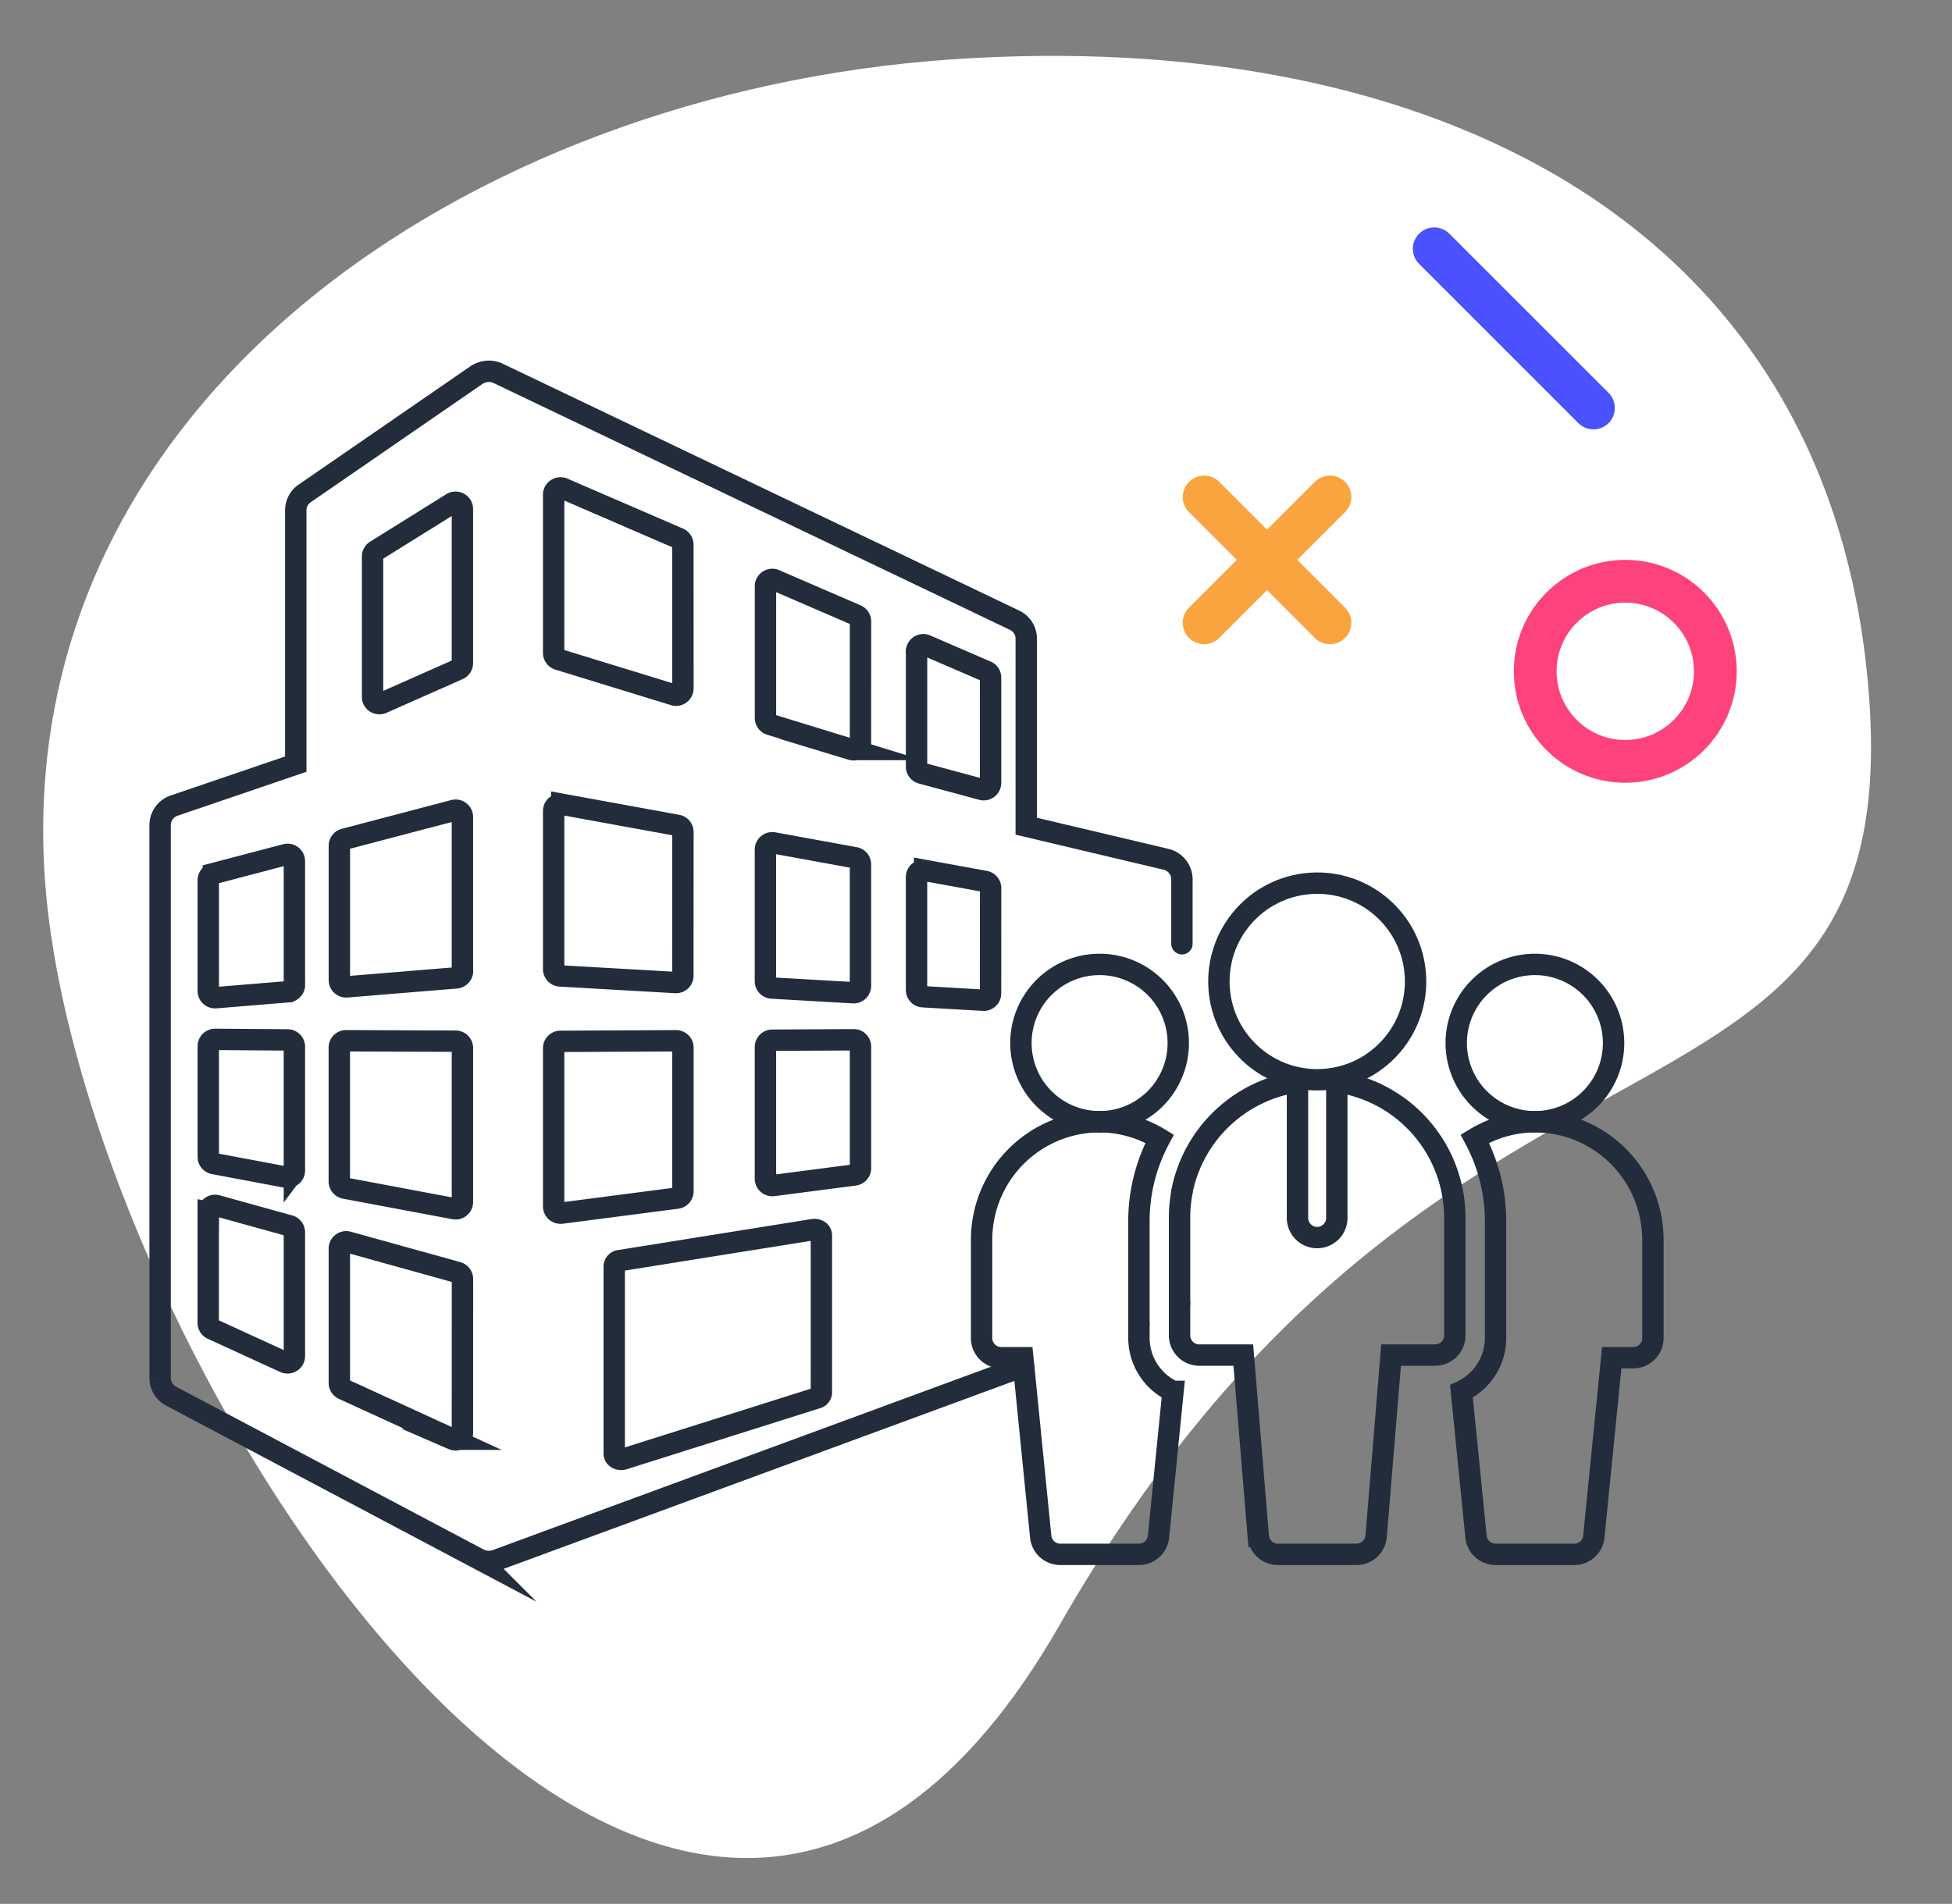 <svg xmlns="http://www.w3.org/2000/svg" width="182.588" height="178.117" viewBox="0 0 182.588 178.117"><rect x="0" y="0" width="182.588" height="178.117" fill="#808080" stroke="none"/><g id="Group_630" data-name="Group 630" transform="translate(-1130.706 -1761.046)"><g id="Group_629" data-name="Group 629"><g id="Group_598" data-name="Group 598" transform="matrix(-0.966, 0.259, -0.259, -0.966, 2957.539, 5095.866)"><path id="Path_5" data-name="Path 5" d="M81.613,19.735c40.113-59.9,89.773,31.475,89.773,76.237s-44.7,70.595-89.773,70.595S0,145.548,0,100.786,41.5,79.635,81.613,19.735Z" transform="translate(768.11 3486.251) rotate(11)" fill="#fff"></path></g></g><g id="Group_572" data-name="Group 572" transform="translate(-3292.955 1398.369)"><path id="Path_895" data-name="Path 895" d="M4862.011,698.841a7.359,7.359,0,1,0-7.358-7.359,7.365,7.365,0,0,0,7.358,7.359" transform="translate(-335.496 -231.218)" fill="none" stroke="#222c3b" stroke-linecap="round" stroke-miterlimit="10" stroke-width="2"></path><path id="Path_896" data-name="Path 896" d="M5072.387,698.841a7.359,7.359,0,1,0-7.358-7.359,7.366,7.366,0,0,0,7.358,7.359" transform="translate(-505.154 -231.218)" fill="none" stroke="#222c3b" stroke-linecap="round" stroke-miterlimit="10" stroke-width="2"></path><circle id="Ellipse_80" data-name="Ellipse 80" cx="9.198" cy="9.198" r="9.198" transform="translate(4537.047 445.977) rotate(-4.065)" fill="none" stroke="#222c3b" stroke-linecap="round" stroke-miterlimit="10" stroke-width="2"></circle><path id="Path_897" data-name="Path 897" d="M4931.326,804.537v-8.027a12.8,12.8,0,0,1,.222-2.379" transform="translate(-397.329 -319.934)" fill="none" stroke="#222c3b" stroke-linecap="round" stroke-miterlimit="10" stroke-width="2"></path><path id="Path_898" data-name="Path 898" d="M4931.326,761.565v3.011a1.839,1.839,0,0,0,1.839,1.84h4.122l1.4,16.957a1.839,1.839,0,0,0,1.833,1.685h7.358a1.839,1.839,0,0,0,1.833-1.685l1.4-16.957h4.122a1.839,1.839,0,0,0,1.839-1.84V753.539a12.859,12.859,0,0,0-11.038-12.692v12.692a1.84,1.84,0,1,1-3.679,0V740.847a12.89,12.89,0,0,0-10.816,10.313" transform="translate(-397.329 -276.962)" fill="none" stroke="#222c3b" stroke-linecap="round" stroke-miterlimit="10" stroke-width="2"></path><path id="Path_899" data-name="Path 899" d="M4846.681,760.163a11.05,11.05,0,0,0-11.038,11.038v9.2a1.838,1.838,0,0,0,1.839,1.84h2.015l.1.969" transform="translate(-320.165 -292.54)" fill="none" stroke="#222c3b" stroke-linecap="round" stroke-miterlimit="10" stroke-width="2"></path><path id="Path_900" data-name="Path 900" d="M4856.054,862.141l1.578,15.771a1.839,1.839,0,0,0,1.83,1.657h7.359a1.84,1.84,0,0,0,1.83-1.657l1.359-13.594a5.513,5.513,0,0,1-3.189-4.986V858.04" transform="translate(-336.625 -371.473)" fill="none" stroke="#222c3b" stroke-linecap="round" stroke-miterlimit="10" stroke-width="2"></path><path id="Path_901" data-name="Path 901" d="M4896.352,779.107v-9.746a16.346,16.346,0,0,1,1.939-7.609,10.918,10.918,0,0,0-5.618-1.589" transform="translate(-366.157 -292.54)" fill="none" stroke="#222c3b" stroke-linecap="round" stroke-miterlimit="10" stroke-width="2"></path><path id="Path_902" data-name="Path 902" d="M5074.425,760.163a10.921,10.921,0,0,0-5.619,1.589,16.345,16.345,0,0,1,1.939,7.609V780.4a5.512,5.512,0,0,1-3.19,4.986l1.36,13.594a1.84,1.84,0,0,0,1.831,1.657h7.359a1.841,1.841,0,0,0,1.831-1.657l1.674-16.74h2.014a1.838,1.838,0,0,0,1.839-1.84v-9.2a11.05,11.05,0,0,0-11.038-11.038" transform="translate(-507.191 -292.54)" fill="none" stroke="#222c3b" stroke-linecap="round" stroke-miterlimit="10" stroke-width="2"></path><path id="Path_903" data-name="Path 903" d="M4549.7,475.75h0V461.344a.641.641,0,0,0-.978-.545l-7.128,4.442a.647.647,0,0,0-.3.547v13.12a.643.643,0,0,0,.292.538.666.666,0,0,0,.351.1.622.622,0,0,0,.258-.055l7.128-3.158A.641.641,0,0,0,4549.7,475.75Z" transform="translate(-82.785 -51.039)" fill="none" stroke="#222c3b" stroke-linecap="round" stroke-miterlimit="10" stroke-width="2"></path><path id="Path_904" data-name="Path 904" d="M4536.76,624.611h0V610.205a.641.641,0,0,0-.8-.621l-10.236,2.691a.641.641,0,0,0-.476.618v12.563a.637.637,0,0,0,.64.637.37.37,0,0,0,.053,0l10.236-.841a.642.642,0,0,0,.587-.639" transform="translate(-69.844 -171.088)" fill="none" stroke="#222c3b" stroke-linecap="round" stroke-miterlimit="10" stroke-width="2"></path><path id="Path_905" data-name="Path 905" d="M4536.776,821.679a.639.639,0,0,0-.469-.618l-10.237-2.843a.645.645,0,0,0-.559.107.636.636,0,0,0-.254.509V831.4a.638.638,0,0,0,.373.581l10.236,4.688a.689.689,0,0,0,.266.057.641.641,0,0,0,.64-.642h0Z" transform="translate(-69.855 -339.34)" fill="none" stroke="#222c3b" stroke-linecap="round" stroke-miterlimit="10" stroke-width="2"></path><path id="Path_906" data-name="Path 906" d="M4525.42,721.2a.637.637,0,0,0-.187.453V734.18a.636.636,0,0,0,.521.628l10.237,1.923a.656.656,0,0,0,.118.012.64.64,0,0,0,.642-.64h0V721.7a.64.64,0,0,0-.637-.642l-10.237-.04A.65.65,0,0,0,4525.42,721.2Z" transform="translate(-69.834 -260.971)" fill="none" stroke="#222c3b" stroke-linecap="round" stroke-miterlimit="10" stroke-width="2"></path><path id="Path_907" data-name="Path 907" d="M4469.96,732.621h0V721.046a.64.64,0,0,0-.635-.64l-6.777-.05a.654.654,0,0,0-.455.185.639.639,0,0,0-.189.452v10.353a.64.64,0,0,0,.521.63l6.778,1.274a.626.626,0,0,0,.118.01.64.64,0,0,0,.64-.64Z" transform="translate(-18.762 -260.438)" fill="none" stroke="#222c3b" stroke-linecap="round" stroke-miterlimit="10" stroke-width="2"></path><path id="Path_908" data-name="Path 908" d="M4534.219,450.972v-6.045a1.94,1.94,0,0,0-1.515-1.864l-13.049-3.089V422.417a1.909,1.909,0,0,0-1.105-1.72l-48.287-23.086a2.071,2.071,0,0,0-1-.194,2.194,2.194,0,0,0-1.035.351l-16.068,11.073a1.9,1.9,0,0,0-.833,1.564v23.761l-11.361,3.876a1.926,1.926,0,0,0-1.327,1.81v51.763a1.917,1.917,0,0,0,1.032,1.684l28.759,15.228a2.385,2.385,0,0,0,.681.218,2.1,2.1,0,0,0,.98-.107l48.822-17.97" transform="translate(0 0)" fill="none" stroke="#222c3b" stroke-linecap="round" stroke-miterlimit="10" stroke-width="2"></path><path id="Path_909" data-name="Path 909" d="M4640.9,459.1a.642.642,0,0,0-.386-.588l-10.809-4.674a.641.641,0,0,0-.893.59h0v14.792a.644.644,0,0,0,.453.614l10.81,3.319a.575.575,0,0,0,.189.031.646.646,0,0,0,.639-.642Z" transform="translate(-153.363 -45.463)" fill="none" stroke="#222c3b" stroke-linecap="round" stroke-miterlimit="10" stroke-width="2"></path><path id="Path_910" data-name="Path 910" d="M4584.744,687.309h0" transform="translate(-117.827 -233.786)" fill="none" stroke="#222c3b" stroke-linecap="round" stroke-miterlimit="10" stroke-width="2"></path><path id="Path_911" data-name="Path 911" d="M4461.891,801.233v10.353a.64.64,0,0,0,.375.58l6.777,3.106a.669.669,0,0,0,.268.057.64.64,0,0,0,.64-.642h0v-11.57a.641.641,0,0,0-.469-.618l-6.777-1.881a.637.637,0,0,0-.81.616Z" transform="translate(-18.752 -325.145)" fill="none" stroke="#222c3b" stroke-linecap="round" stroke-miterlimit="10" stroke-width="2"></path><path id="Path_912" data-name="Path 912" d="M4469.951,643.12h0V631.55a.64.64,0,0,0-.8-.621l-6.78,1.782a.644.644,0,0,0-.477.621v10.35a.628.628,0,0,0,.206.471.641.641,0,0,0,.434.168l.052,0,6.781-.559a.643.643,0,0,0,.587-.64Z" transform="translate(-18.752 -188.302)" fill="none" stroke="#222c3b" stroke-linecap="round" stroke-miterlimit="10" stroke-width="2"></path><path id="Path_913" data-name="Path 913" d="M4739.518,733.208a.642.642,0,0,0,.554-.637V721.2a.631.631,0,0,0-.185-.453.616.616,0,0,0-.457-.187l-7.607.04a.641.641,0,0,0-.64.642v12.319a.636.636,0,0,0,.64.637c.028,0,.054,0,.083,0Z" transform="translate(-235.923 -260.605)" fill="none" stroke="#222c3b" stroke-linecap="round" stroke-miterlimit="10" stroke-width="2"></path><path id="Path_914" data-name="Path 914" d="M4804.208,530.226h0v10.76a.636.636,0,0,0,.471.618l5.646,1.523a.56.56,0,0,0,.165.024.639.639,0,0,0,.388-.133.648.648,0,0,0,.253-.509v-9.843a.637.637,0,0,0-.388-.588l-5.646-2.44a.628.628,0,0,0-.606.052.646.646,0,0,0-.287.535" transform="translate(-294.814 -106.589)" fill="none" stroke="#222c3b" stroke-linecap="round" stroke-miterlimit="10" stroke-width="2"></path><path id="Path_915" data-name="Path 915" d="M4811.136,640.291a.642.642,0,0,0-.528-.63l-5.646-1.031a.658.658,0,0,0-.528.14.642.642,0,0,0-.228.493h0v10.55a.636.636,0,0,0,.6.637l5.648.327h.038a.652.652,0,0,0,.438-.175.625.625,0,0,0,.2-.462Z" transform="translate(-294.814 -194.522)" fill="none" stroke="#222c3b" stroke-linecap="round" stroke-miterlimit="10" stroke-width="2"></path><path id="Path_916" data-name="Path 916" d="M4640.911,609.259a.638.638,0,0,0-.525-.63l-10.811-1.971a.643.643,0,0,0-.755.63h0v14.792a.643.643,0,0,0,.6.64l10.81.618a.23.23,0,0,0,.038,0,.628.628,0,0,0,.438-.173.643.643,0,0,0,.2-.467Z" transform="translate(-153.371 -168.738)" fill="none" stroke="#222c3b" stroke-linecap="round" stroke-miterlimit="10" stroke-width="2"></path><path id="Path_917" data-name="Path 917" d="M4911.682,858.04" transform="translate(-381.487 -371.472)" fill="none" stroke="#222c3b" stroke-linecap="round" stroke-miterlimit="10" stroke-width="2"></path><path id="Path_918" data-name="Path 918" d="M4640.923,721.667a.643.643,0,0,0-.189-.453.665.665,0,0,0-.455-.185l-10.81.055a.641.641,0,0,0-.638.642v14.792a.642.642,0,0,0,.218.481.655.655,0,0,0,.422.157c.026,0,.055,0,.086,0l10.81-1.407a.643.643,0,0,0,.556-.637Z" transform="translate(-153.382 -260.981)" fill="none" stroke="#222c3b" stroke-linecap="round" stroke-miterlimit="10" stroke-width="2"></path><path id="Path_919" data-name="Path 919" d="M4658.616,815.162a.571.571,0,0,0-.519.523V833.23a.517.517,0,0,0,.277.439.76.76,0,0,0,.59.061l18.1-5.717a.546.546,0,0,0,.412-.5h0V812.787a.5.5,0,0,0-.232-.409.738.738,0,0,0-.533-.114Z" transform="translate(-176.983 -334.548)" fill="none" stroke="#222c3b" stroke-linecap="round" stroke-miterlimit="10" stroke-width="2"></path><path id="Path_920" data-name="Path 920" d="M4731.173,625.949v12.312a.639.639,0,0,0,.6.64l7.611.438h.039a.639.639,0,0,0,.439-.175.626.626,0,0,0,.2-.462h0V627.337a.636.636,0,0,0-.523-.63l-7.611-1.388a.636.636,0,0,0-.523.14A.628.628,0,0,0,4731.173,625.949Z" transform="translate(-235.915 -183.786)" fill="none" stroke="#222c3b" stroke-linecap="round" stroke-miterlimit="10" stroke-width="2"></path><path id="Path_921" data-name="Path 921" d="M4804.208,532.9h0" transform="translate(-294.814 -109.262)" fill="none" stroke="#222c3b" stroke-linecap="round" stroke-miterlimit="10" stroke-width="2"></path><path id="Path_922" data-name="Path 922" d="M4740.084,501.959a.634.634,0,0,0-.383-.587l-7.612-3.291a.638.638,0,0,0-.893.59v12.317a.643.643,0,0,0,.453.614l7.607,2.338a.637.637,0,0,0,.568-.1.649.649,0,0,0,.258-.516h0Z" transform="translate(-235.934 -81.141)" fill="none" stroke="#222c3b" stroke-linecap="round" stroke-miterlimit="10" stroke-width="2"></path></g><g id="Group_574" data-name="Group 574" transform="translate(5.79 -28.177)"><g id="Group_573" data-name="Group 573" transform="translate(1237.548 1835.719)"><line id="Line_121" data-name="Line 121" x2="11.77" y2="11.77" transform="translate(0 0)" fill="none" stroke="#f9a43e" stroke-linecap="round" stroke-width="4"></line><line id="Line_122" data-name="Line 122" x1="11.77" y2="11.77" transform="translate(0 0)" fill="none" stroke="#f9a43e" stroke-linecap="round" stroke-width="4"></line></g><g id="Ellipse_81" data-name="Ellipse 81" transform="translate(1266.517 1841.604)" fill="none" stroke="#fe427c" stroke-width="4"><circle cx="10.425" cy="10.425" r="10.425" stroke="none"></circle><circle cx="10.425" cy="10.425" r="8.425" fill="none"></circle></g><line id="Line_123" data-name="Line 123" x2="14.893" y2="14.893" transform="translate(1259.072 1812.5)" fill="none" stroke="#4a52ff" stroke-linecap="round" stroke-width="4"></line></g></g></svg>